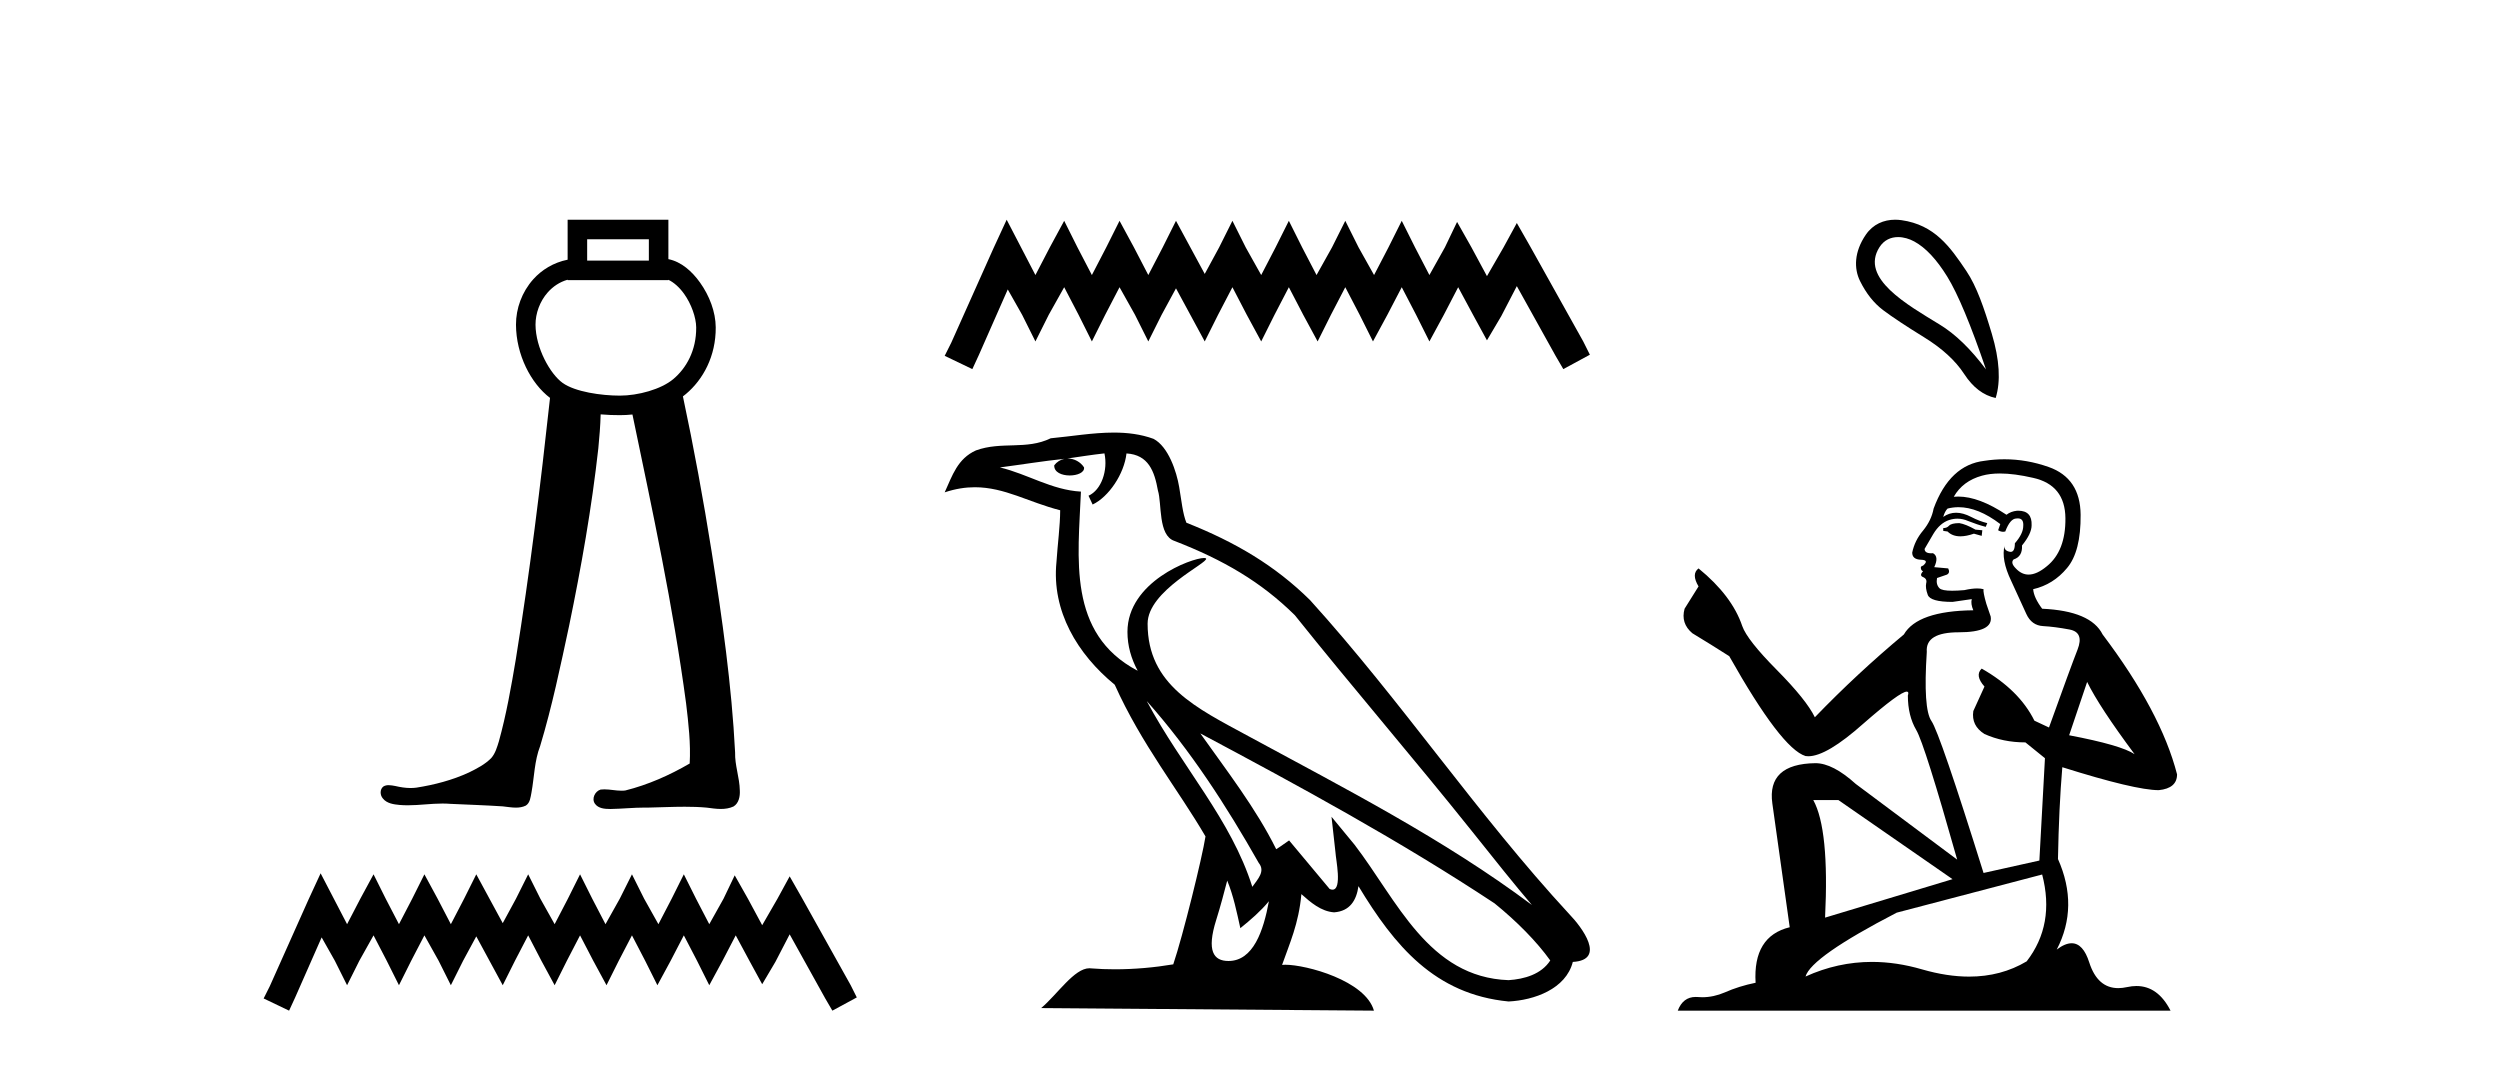 <?xml version='1.0' encoding='UTF-8' standalone='yes'?><svg xmlns='http://www.w3.org/2000/svg' xmlns:xlink='http://www.w3.org/1999/xlink' width='96.0' height='41.0' ><path d='M 24.916 9.187 L 24.916 10.007 L 22.547 10.007 L 22.547 9.187 ZM 21.797 10.741 L 21.797 10.757 L 25.666 10.757 L 25.666 10.744 C 25.866 10.838 26.085 11.025 26.271 11.286 C 26.547 11.673 26.731 12.192 26.734 12.574 C 26.741 13.459 26.353 14.139 25.856 14.556 C 25.385 14.952 24.498 15.192 23.804 15.192 C 23.091 15.192 22.087 15.049 21.605 14.704 C 21.127 14.361 20.567 13.362 20.564 12.467 C 20.562 12.035 20.731 11.567 21.035 11.226 C 21.234 11.003 21.485 10.83 21.796 10.741 C 21.797 10.741 21.797 10.741 21.797 10.741 C 21.797 10.741 21.797 10.741 21.797 10.741 ZM 21.797 8.437 L 21.797 8.812 L 21.797 9.972 C 21.256 10.081 20.803 10.36 20.476 10.726 C 20.04 11.214 19.812 11.848 19.814 12.469 C 19.818 13.616 20.383 14.721 21.121 15.279 C 20.757 18.63 20.345 21.977 19.809 25.306 C 19.63 26.37 19.444 27.436 19.155 28.475 C 19.086 28.695 19.02 28.929 18.868 29.105 C 18.628 29.352 18.313 29.513 18.008 29.663 C 17.37 29.958 16.68 30.137 15.986 30.246 C 15.913 30.255 15.84 30.26 15.767 30.26 C 15.57 30.26 15.373 30.228 15.181 30.183 C 15.099 30.169 15.011 30.15 14.924 30.15 C 14.854 30.15 14.785 30.163 14.724 30.2 C 14.58 30.307 14.589 30.533 14.701 30.66 C 14.854 30.856 15.122 30.889 15.353 30.911 C 15.456 30.919 15.559 30.923 15.662 30.923 C 16.105 30.923 16.548 30.856 16.991 30.856 C 17.093 30.856 17.195 30.86 17.297 30.868 C 17.965 30.899 18.635 30.921 19.302 30.964 C 19.467 30.981 19.641 31.013 19.811 31.013 C 19.942 31.013 20.07 30.994 20.191 30.935 C 20.359 30.829 20.373 30.607 20.409 30.43 C 20.517 29.835 20.521 29.216 20.742 28.647 C 21.2 27.129 21.523 25.574 21.855 24.025 C 22.321 21.771 22.722 19.501 22.976 17.214 C 23.018 16.781 23.054 16.347 23.065 15.912 C 23.326 15.935 23.577 15.942 23.804 15.942 C 23.96 15.942 24.122 15.934 24.286 15.917 C 25.052 19.599 25.849 23.28 26.346 27.01 C 26.437 27.775 26.527 28.548 26.484 29.319 C 25.711 29.769 24.882 30.137 24.013 30.354 C 23.964 30.361 23.915 30.363 23.866 30.363 C 23.647 30.363 23.427 30.311 23.208 30.311 C 23.16 30.311 23.112 30.313 23.065 30.319 C 22.847 30.382 22.707 30.671 22.847 30.865 C 22.977 31.045 23.218 31.065 23.426 31.065 C 23.436 31.065 23.446 31.065 23.457 31.065 C 23.89 31.058 24.322 31.011 24.756 31.011 C 24.796 31.011 24.837 31.011 24.878 31.012 C 25.349 31.003 25.821 30.979 26.292 30.979 C 26.575 30.979 26.857 30.987 27.139 31.013 C 27.316 31.036 27.5 31.064 27.682 31.064 C 27.849 31.064 28.013 31.04 28.167 30.969 C 28.372 30.844 28.422 30.579 28.409 30.355 C 28.401 29.861 28.214 29.388 28.228 28.893 C 28.097 26.31 27.731 23.747 27.329 21.195 C 27.011 19.195 26.646 17.202 26.224 15.221 C 26.263 15.192 26.301 15.162 26.338 15.131 C 26.998 14.577 27.492 13.678 27.484 12.569 C 27.48 11.975 27.242 11.355 26.881 10.85 C 26.575 10.421 26.164 10.051 25.666 9.951 L 25.666 8.812 L 25.666 8.437 Z' style='fill:#000000;stroke:none' /><path d='M 12.312 33.535 L 11.843 34.551 L 10.359 37.872 L 10.124 38.341 L 11.101 38.809 L 11.335 38.301 L 12.351 35.996 L 12.859 36.895 L 13.328 37.833 L 13.797 36.895 L 14.344 35.918 L 14.851 36.895 L 15.32 37.833 L 15.789 36.895 L 16.297 35.918 L 16.844 36.895 L 17.313 37.833 L 17.782 36.895 L 18.289 35.957 L 18.797 36.895 L 19.305 37.833 L 19.774 36.895 L 20.282 35.918 L 20.79 36.895 L 21.298 37.833 L 21.767 36.895 L 22.274 35.918 L 22.782 36.895 L 23.29 37.833 L 23.759 36.895 L 24.267 35.918 L 24.775 36.895 L 25.244 37.833 L 25.752 36.895 L 26.259 35.918 L 26.767 36.895 L 27.236 37.833 L 27.744 36.895 L 28.252 35.918 L 28.799 36.934 L 29.268 37.794 L 29.776 36.934 L 30.323 35.879 L 31.69 38.341 L 31.963 38.809 L 32.901 38.301 L 32.667 37.833 L 30.791 34.473 L 30.323 33.652 L 29.854 34.512 L 29.268 35.528 L 28.721 34.512 L 28.213 33.613 L 27.783 34.512 L 27.236 35.489 L 26.728 34.512 L 26.259 33.574 L 25.791 34.512 L 25.283 35.489 L 24.736 34.512 L 24.267 33.574 L 23.798 34.512 L 23.251 35.489 L 22.743 34.512 L 22.274 33.574 L 21.806 34.512 L 21.298 35.489 L 20.751 34.512 L 20.282 33.574 L 19.813 34.512 L 19.305 35.449 L 18.797 34.512 L 18.289 33.574 L 17.821 34.512 L 17.313 35.489 L 16.805 34.512 L 16.297 33.574 L 15.828 34.512 L 15.32 35.489 L 14.812 34.512 L 14.344 33.574 L 13.836 34.512 L 13.328 35.489 L 12.82 34.512 L 12.312 33.535 Z' style='fill:#000000;stroke:none' /><path d='M 38.656 8.437 L 38.146 9.542 L 36.531 13.154 L 36.276 13.664 L 37.338 14.174 L 37.593 13.621 L 38.698 11.114 L 39.251 12.091 L 39.76 13.111 L 40.27 12.091 L 40.865 11.029 L 41.418 12.091 L 41.928 13.111 L 42.438 12.091 L 42.99 11.029 L 43.585 12.091 L 44.095 13.111 L 44.605 12.091 L 45.158 11.072 L 45.71 12.091 L 46.262 13.111 L 46.772 12.091 L 47.325 11.029 L 47.877 12.091 L 48.43 13.111 L 48.94 12.091 L 49.492 11.029 L 50.045 12.091 L 50.597 13.111 L 51.107 12.091 L 51.659 11.029 L 52.212 12.091 L 52.722 13.111 L 53.274 12.091 L 53.827 11.029 L 54.379 12.091 L 54.889 13.111 L 55.442 12.091 L 55.994 11.029 L 56.589 12.134 L 57.099 13.069 L 57.651 12.134 L 58.246 10.987 L 59.734 13.664 L 60.031 14.174 L 61.051 13.621 L 60.796 13.111 L 58.756 9.457 L 58.246 8.564 L 57.736 9.499 L 57.099 10.604 L 56.504 9.499 L 55.952 8.522 L 55.484 9.499 L 54.889 10.562 L 54.337 9.499 L 53.827 8.479 L 53.317 9.499 L 52.764 10.562 L 52.169 9.499 L 51.659 8.479 L 51.149 9.499 L 50.555 10.562 L 50.002 9.499 L 49.492 8.479 L 48.982 9.499 L 48.43 10.562 L 47.835 9.499 L 47.325 8.479 L 46.815 9.499 L 46.262 10.519 L 45.71 9.499 L 45.158 8.479 L 44.648 9.499 L 44.095 10.562 L 43.543 9.499 L 42.99 8.479 L 42.48 9.499 L 41.928 10.562 L 41.375 9.499 L 40.865 8.479 L 40.313 9.499 L 39.76 10.562 L 39.208 9.499 L 38.656 8.437 Z' style='fill:#000000;stroke:none' /><path d='M 44.034 26.919 L 44.034 26.919 C 45.711 28.803 47.099 30.953 48.336 33.137 C 48.596 33.457 48.304 33.751 48.089 34.055 C 47.274 31.467 45.398 29.469 44.034 26.919 ZM 42.411 17.41 C 42.551 18.062 42.294 18.814 41.799 19.036 L 41.957 19.374 C 42.575 19.08 43.169 18.201 43.257 17.412 C 44.101 17.462 44.332 18.097 44.464 18.835 C 44.622 19.338 44.461 20.561 45.1 20.772 C 46.986 21.503 48.427 22.347 49.721 23.623 C 51.954 26.416 54.287 29.12 56.52 31.915 C 57.387 33.003 58.181 33.999 58.825 34.751 C 55.434 32.216 51.645 30.278 47.929 28.263 C 45.953 27.19 44.068 26.312 44.068 23.949 C 44.068 22.678 46.41 21.614 46.314 21.448 C 46.305 21.434 46.278 21.427 46.236 21.427 C 45.755 21.427 43.294 22.339 43.294 24.264 C 43.294 24.797 43.437 25.291 43.685 25.752 C 43.681 25.752 43.677 25.752 43.674 25.751 C 40.975 24.321 41.403 21.428 41.508 18.878 C 40.386 18.816 39.462 18.204 38.397 17.949 C 39.223 17.842 40.047 17.704 40.875 17.619 L 40.875 17.619 C 40.72 17.65 40.578 17.74 40.483 17.867 C 40.469 18.139 40.777 18.258 41.077 18.258 C 41.369 18.258 41.655 18.144 41.627 17.947 C 41.495 17.741 41.253 17.607 41.007 17.607 C 41 17.607 40.992 17.607 40.985 17.607 C 41.397 17.548 41.946 17.46 42.411 17.41 ZM 47.125 33.815 C 47.367 34.403 47.492 35.025 47.629 35.642 C 48.022 35.324 48.404 34.997 48.726 34.607 L 48.726 34.607 C 48.516 35.75 48.124 36.902 47.173 36.902 C 46.597 36.902 46.33 36.513 46.7 35.334 C 46.874 34.778 47.012 34.247 47.125 33.815 ZM 46.092 28.163 L 46.092 28.163 C 49.941 30.213 53.751 32.283 57.391 34.689 C 58.248 35.383 59.012 36.158 59.53 36.882 C 59.186 37.415 58.533 37.598 57.93 37.638 C 54.849 37.531 53.643 34.561 52.016 32.439 L 51.13 31.364 L 51.283 32.741 C 51.294 32.989 51.548 34.163 51.169 34.163 C 51.137 34.163 51.1 34.155 51.058 34.136 L 49.501 32.272 C 49.334 32.382 49.178 32.507 49.006 32.609 C 48.233 31.046 47.103 29.59 46.092 28.163 ZM 42.771 16.611 C 41.962 16.611 41.133 16.757 40.347 16.83 C 39.41 17.287 38.461 16.938 37.478 17.295 C 36.768 17.614 36.57 18.26 36.276 18.906 C 36.694 18.767 37.075 18.71 37.434 18.71 C 38.579 18.71 39.5 19.286 40.711 19.594 C 40.709 20.201 40.613 20.89 40.568 21.585 C 40.38 23.466 41.372 25.118 42.806 26.294 C 43.832 28.58 45.253 30.335 46.291 32.119 C 46.167 32.92 45.421 35.945 45.053 37.031 C 44.333 37.152 43.564 37.221 42.808 37.221 C 42.503 37.221 42.2 37.21 41.903 37.186 C 41.88 37.183 41.857 37.181 41.834 37.181 C 41.251 37.181 40.609 38.178 39.981 38.71 L 52.759 38.809 C 52.434 37.657 50.163 37.046 49.356 37.046 C 49.31 37.046 49.268 37.048 49.232 37.052 C 49.517 36.237 49.872 35.472 49.973 34.334 C 50.33 34.653 50.73 34.999 51.229 35.034 C 51.839 34.989 52.087 34.572 52.165 34.028 C 53.547 36.315 55.093 38.182 57.93 38.457 C 58.91 38.409 60.131 37.98 60.396 36.938 C 61.696 36.865 60.742 35.599 60.26 35.102 C 56.722 31.273 53.802 26.902 50.306 23.044 C 48.96 21.716 47.44 20.818 45.558 20.073 C 45.417 19.728 45.371 19.239 45.28 18.7 C 45.181 18.112 44.867 17.15 44.294 16.851 C 43.806 16.672 43.292 16.611 42.771 16.611 Z' style='fill:#000000;stroke:none' /><path d='M 72.886 9.104 C 73.099 9.104 73.319 9.17 73.508 9.273 C 73.943 9.509 74.364 9.958 74.774 10.622 C 75.183 11.286 75.679 12.473 76.262 14.185 C 75.679 13.404 75.087 12.83 74.485 12.464 C 73.236 11.698 71.417 10.685 72.169 9.496 C 72.347 9.214 72.612 9.104 72.886 9.104 ZM 72.773 8.437 C 72.341 8.437 71.926 8.606 71.648 9.012 C 71.196 9.672 71.189 10.312 71.424 10.789 C 71.66 11.267 71.955 11.639 72.308 11.906 C 72.662 12.173 73.186 12.52 73.88 12.948 C 74.575 13.376 75.09 13.847 75.425 14.362 C 75.76 14.877 76.163 15.184 76.634 15.283 C 76.833 14.638 76.783 13.816 76.486 12.818 C 76.188 11.819 75.901 10.992 75.509 10.408 C 74.885 9.48 74.291 8.634 73.015 8.454 C 72.934 8.443 72.853 8.437 72.773 8.437 Z' style='fill:#000000;stroke:none' /><path d='M 75.239 20.088 Q 74.942 20.088 74.846 20.184 Q 74.763 20.279 74.62 20.279 L 74.62 20.386 L 74.787 20.41 Q 74.971 20.595 75.278 20.595 Q 75.505 20.595 75.799 20.493 L 76.097 20.577 L 76.121 20.362 L 75.859 20.338 Q 75.477 20.124 75.239 20.088 ZM 76.799 18.182 Q 77.349 18.182 78.074 18.35 Q 79.3 18.623 79.312 19.898 Q 79.324 21.16 78.598 21.744 Q 78.214 22.064 77.898 22.064 Q 77.627 22.064 77.407 21.827 Q 77.192 21.613 77.323 21.482 Q 77.669 21.374 77.645 20.946 Q 78.014 20.493 78.014 20.172 Q 78.037 19.611 77.499 19.611 Q 77.477 19.611 77.454 19.612 Q 77.216 19.636 77.049 19.767 Q 75.996 19.068 75.195 19.068 Q 75.108 19.068 75.025 19.076 L 75.025 19.076 Q 75.37 18.469 76.109 18.266 Q 76.41 18.182 76.799 18.182 ZM 80.146 26.186 Q 80.61 27.138 81.968 28.961 Q 81.456 28.615 79.455 28.234 L 80.146 26.186 ZM 75.208 19.476 Q 75.959 19.476 76.811 20.124 L 76.728 20.362 Q 76.828 20.421 76.922 20.421 Q 76.963 20.421 77.002 20.41 Q 77.192 19.91 77.431 19.91 Q 77.459 19.906 77.485 19.906 Q 77.714 19.906 77.693 20.195 Q 77.693 20.493 77.371 20.862 Q 77.371 21.192 77.211 21.192 Q 77.186 21.192 77.157 21.184 Q 76.942 21.136 76.978 20.946 L 76.978 20.946 Q 76.835 21.482 77.228 22.303 Q 77.609 23.137 77.812 23.578 Q 78.014 24.018 78.455 24.042 Q 78.895 24.066 79.467 24.173 Q 80.039 24.28 79.777 24.947 Q 79.515 25.614 78.681 27.936 L 78.121 27.674 Q 77.538 26.495 76.097 25.674 L 76.097 25.674 Q 75.823 25.936 76.204 26.364 L 75.775 27.305 Q 75.692 27.865 76.204 28.186 Q 76.918 28.508 77.776 28.508 L 78.526 29.115 L 78.312 33.045 L 76.168 33.522 Q 74.489 28.151 74.167 27.686 Q 73.846 27.222 73.989 25.031 Q 73.929 24.28 75.215 24.28 Q 76.549 24.28 76.442 23.673 L 76.275 23.185 Q 76.144 22.732 76.168 22.625 Q 76.063 22.596 75.924 22.596 Q 75.716 22.596 75.43 22.661 Q 75.16 22.684 74.964 22.684 Q 74.572 22.684 74.477 22.589 Q 74.334 22.446 74.382 22.196 L 74.763 22.065 Q 74.894 21.994 74.811 21.827 L 74.275 21.779 Q 74.465 21.374 74.227 21.243 Q 74.191 21.246 74.16 21.246 Q 73.905 21.246 73.905 21.077 Q 73.989 20.922 74.239 20.505 Q 74.489 20.088 74.846 19.969 Q 75.007 19.917 75.165 19.917 Q 75.371 19.917 75.573 20.005 Q 75.93 20.148 76.252 20.231 L 76.311 20.088 Q 76.013 20.017 75.692 19.85 Q 75.382 19.689 75.114 19.689 Q 74.846 19.689 74.62 19.85 Q 74.68 19.636 74.787 19.529 Q 74.993 19.476 75.208 19.476 ZM 70.595 30.723 L 74.977 33.76 L 70.083 35.237 Q 70.249 31.843 69.63 30.723 ZM 78.419 33.581 Q 78.919 35.499 77.824 36.916 Q 76.842 37.502 75.614 37.502 Q 74.77 37.502 73.81 37.225 Q 72.826 36.937 71.884 36.937 Q 70.568 36.937 69.332 37.499 Q 69.547 36.749 72.834 35.046 L 78.419 33.581 ZM 76.97 17.636 Q 76.589 17.636 76.204 17.695 Q 74.87 17.849 74.251 19.529 Q 74.167 19.981 73.846 20.374 Q 73.524 20.755 73.429 21.22 Q 73.429 21.482 73.763 21.494 Q 74.096 21.505 73.846 21.72 Q 73.739 21.744 73.763 21.827 Q 73.774 21.91 73.846 21.934 Q 73.691 22.101 73.846 22.16 Q 74.013 22.232 73.965 22.399 Q 73.929 22.577 74.025 22.839 Q 74.12 23.113 74.977 23.113 L 75.716 23.006 L 75.716 23.006 Q 75.668 23.185 75.775 23.435 Q 73.632 23.459 73.108 24.364 Q 71.309 25.864 69.69 27.543 Q 69.368 26.876 68.225 25.721 Q 67.093 24.578 66.903 24.042 Q 66.51 22.875 65.224 21.827 Q 64.938 22.041 65.224 22.518 L 64.688 23.375 Q 64.533 23.935 64.986 24.316 Q 65.676 24.733 66.403 25.197 Q 68.403 28.746 69.332 29.032 Q 69.384 29.04 69.44 29.04 Q 70.147 29.04 71.559 27.782 Q 72.959 26.558 73.22 26.558 Q 73.312 26.558 73.262 26.71 Q 73.262 27.484 73.584 28.032 Q 73.905 28.579 75.156 33.01 L 71.262 30.104 Q 70.38 29.306 69.713 29.306 Q 67.844 29.33 68.058 30.854 L 68.725 35.606 Q 67.308 35.951 67.415 37.738 Q 66.772 37.869 66.236 38.107 Q 65.803 38.294 65.362 38.294 Q 65.269 38.294 65.176 38.285 Q 65.144 38.283 65.113 38.283 Q 64.627 38.283 64.426 38.809 L 83.349 38.809 Q 82.866 37.863 82.041 37.863 Q 81.869 37.863 81.682 37.904 Q 81.502 37.944 81.341 37.944 Q 80.546 37.944 80.229 36.963 Q 79.994 36.221 79.552 36.221 Q 79.299 36.221 78.979 36.463 Q 79.836 34.808 79.026 32.986 Q 79.062 31.009 79.193 29.461 Q 81.992 30.342 82.897 30.342 Q 83.599 30.271 83.599 29.735 Q 82.98 27.329 80.741 24.364 Q 80.289 23.459 78.419 23.375 Q 78.097 22.946 78.074 22.625 Q 78.848 22.446 79.372 21.815 Q 79.908 21.184 79.896 19.767 Q 79.884 18.361 78.669 17.933 Q 77.828 17.636 76.97 17.636 Z' style='fill:#000000;stroke:none' /></svg>